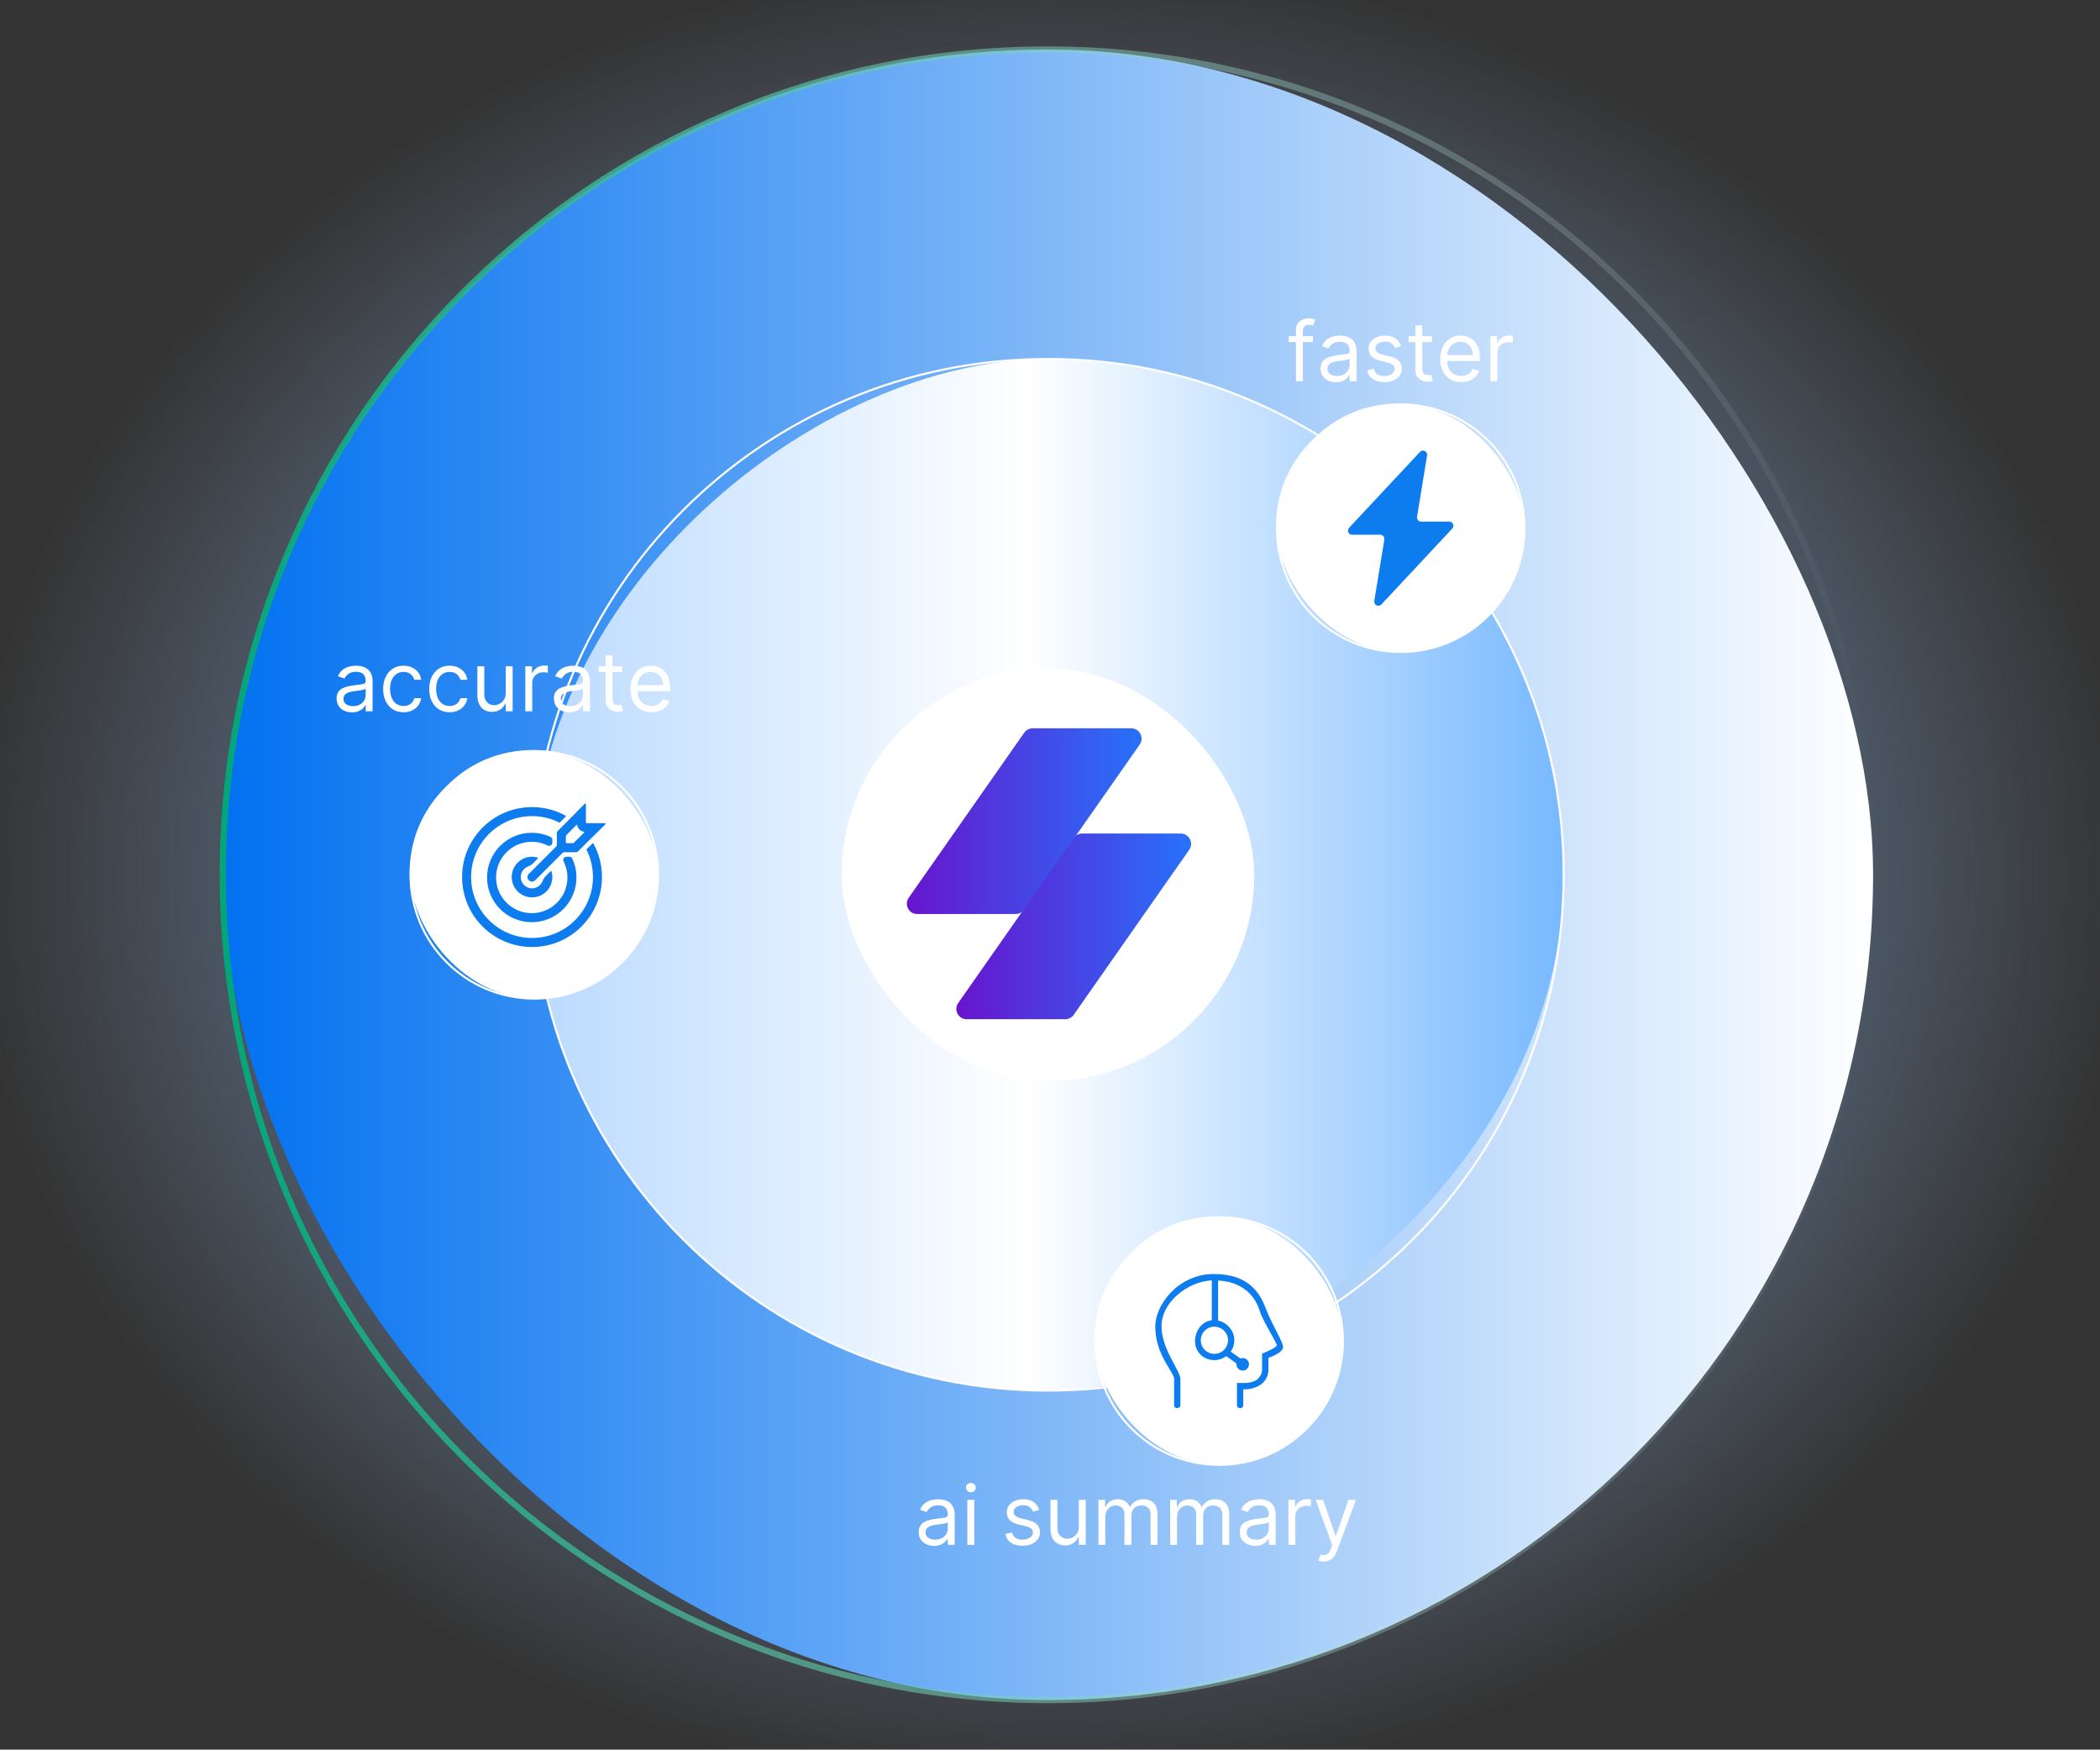 <svg xmlns="http://www.w3.org/2000/svg" xmlns:xlink="http://www.w3.org/1999/xlink" width="1018" height="848" viewBox="0 0 1018 848" fill="none">
<rect x="0" y="0" width="1018" height="848" fill="#333333" stroke="none"/>
<rect  x="0" y="0" width="1018" height="848" rx="20"    fill="url(#linear_fill_27_2130_0)" >
</rect>
<rect  x="108" y="24" width="800" height="800" rx="400"    fill="url(#linear_fill_27_2131_0)" >
</rect>
<path   fill="url(#linear_border_27_2131_0)"  d="M508 22.5C729.742 22.5 909.5 202.258 909.5 424C909.5 645.742 729.742 825.5 508 825.5C286.258 825.5 106.5 645.742 106.5 424Q106.5 342.316 138.052 267.718Q168.528 195.665 224.097 140.097Q279.665 84.528 351.718 54.053Q426.315 22.5 508 22.5L508 22.5ZM508 25.5Q426.925 25.5 352.886 56.816Q281.373 87.064 226.218 142.218Q171.063 197.373 140.815 268.886Q109.5 342.924 109.5 424C109.5 644.085 287.915 822.5 508 822.5C728.085 822.5 906.5 644.085 906.5 424C906.5 203.915 728.085 25.5 508 25.5L508 25.5Z">
</path>
<rect  x="758" y="174" width="500" height="500" transform="rotate(90 758 174)" rx="250"    fill="url(#linear_fill_27_2132_0)" >
</rect>
<path   fill="rgba(255, 255, 255, 1)"  d="M758.5 424C758.5 562.347 646.347 674.5 508 674.5C369.653 674.5 257.5 562.347 257.5 424C257.5 285.653 369.653 173.5 508 173.5Q558.965 173.5 605.506 193.186Q650.461 212.2 685.13 246.87Q719.8 281.539 738.814 326.494Q758.5 373.035 758.5 424ZM757.5 424Q757.5 373.237 737.893 326.883Q718.955 282.108 684.423 247.577Q649.892 213.045 605.117 194.107Q558.762 174.5 508 174.5C370.205 174.5 258.5 286.205 258.5 424C258.5 561.795 370.205 673.5 508 673.5C645.795 673.5 757.5 561.795 757.5 424Z">
</path>
<rect  x="619" y="196" width="120" height="120" rx="60"    fill="#FFFFFF" >
</rect>
<path   fill="rgba(255, 255, 255, 1)"  d="M679 195.5C712.413 195.5 739.5 222.587 739.5 256C739.5 289.413 712.413 316.5 679 316.5C645.587 316.5 618.5 289.413 618.5 256Q618.5 230.94 636.22 213.22Q653.94 195.5 679 195.5ZM679 196.5Q654.354 196.5 636.927 213.927Q619.5 231.354 619.5 256C619.5 288.861 646.139 315.5 679 315.5C711.861 315.5 738.5 288.861 738.5 256C738.5 223.139 711.861 196.5 679 196.5Z">
</path>
<rect  x="531" y="590" width="120" height="120" rx="60"    fill="#FFFFFF" >
</rect>
<path   fill="rgba(255, 255, 255, 1)"  d="M591 589.5C624.413 589.5 651.5 616.587 651.5 650C651.5 683.413 624.413 710.5 591 710.5C557.587 710.5 530.5 683.413 530.5 650Q530.5 624.94 548.22 607.22Q565.94 589.5 591 589.5ZM591 590.5Q566.354 590.5 548.927 607.927Q531.5 625.354 531.5 650C531.5 682.861 558.139 709.5 591 709.5C623.861 709.5 650.5 682.861 650.5 650C650.5 617.139 623.861 590.5 591 590.5Z">
</path>
<rect  x="199" y="364" width="120" height="120" rx="60"    fill="#FFFFFF" >
</rect>
<path   fill="rgba(255, 255, 255, 1)"  d="M259 363.5C292.413 363.5 319.5 390.587 319.5 424C319.5 457.413 292.413 484.5 259 484.5C225.587 484.5 198.5 457.413 198.5 424Q198.5 398.94 216.22 381.22Q233.94 363.5 259 363.5ZM259 364.5Q234.354 364.5 216.927 381.927Q199.5 399.354 199.5 424C199.5 456.861 226.139 483.5 259 483.5C291.861 483.5 318.5 456.861 318.5 424C318.5 391.139 291.861 364.5 259 364.5Z">
</path>
<rect  x="408" y="324" width="200" height="200" rx="100"    fill="#FFFFFF" >
</rect>
<path     fill="url(#linear_fill_27_2138_0)"  d="M500.6 353L548.4 353C552.445 353 554.81 357.556 552.49 360.87L496.49 440.87C495.554 442.207 494.032 443 492.4 443L444.6 443C440.555 443 438.19 438.444 440.51 435.13L496.51 355.13C497.446 353.793 498.968 353 500.6 353Z">
</path>
<path     fill="url(#linear_fill_27_2139_0)"  d="M524.6 404L572.4 404C576.445 404 578.81 408.556 576.49 411.87L520.49 491.87C519.554 493.207 518.032 494 516.4 494L468.6 494C464.555 494 462.19 489.444 464.51 486.13L520.51 406.13C521.446 404.793 522.968 404 524.6 404Z">
</path>
<path d="M702.55 252.82L688.9 252.82C687.67 252.82 686.73 251.71 686.93 250.5L691.79 220.73C692.11 218.78 689.7 217.6 688.35 219.04L653.99 255.81C652.8 257.09 653.7 259.18 655.45 259.18L669.1 259.18C670.33 259.18 671.27 260.29 671.07 261.5L666.21 291.27C665.89 293.22 668.3 294.4 669.65 292.96L704.01 256.19C705.21 254.91 704.3 252.82 702.55 252.82Z"   fill="#0D7CEF" >
</path>
<path d="M291.812 425.094C291.812 443.817 276.63 459 257.906 459C239.183 459 224 443.817 224 425.094C224 406.37 239.183 391.188 257.906 391.188C263.799 391.188 269.343 392.691 274.176 395.337C274.333 395.426 274.367 395.638 274.237 395.768L271.708 398.317L271.421 398.611C271.339 398.693 271.209 398.714 271.106 398.666C270.546 398.386 269.979 398.126 269.404 397.88C265.761 396.342 261.892 395.562 257.906 395.562C253.921 395.562 250.052 396.342 246.415 397.88C242.901 399.37 239.736 401.496 237.029 404.21C234.315 406.924 232.183 410.082 230.699 413.596C229.154 417.239 228.375 421.102 228.375 425.094C228.375 429.079 229.154 432.948 230.692 436.585C232.183 440.099 234.309 443.257 237.022 445.971C239.736 448.685 242.895 450.817 246.408 452.301C250.052 453.846 253.921 454.625 257.906 454.625C261.892 454.625 265.761 453.846 269.397 452.308C272.911 450.817 276.076 448.691 278.783 445.978C281.497 443.264 283.63 440.105 285.113 436.592C286.658 432.948 287.438 429.079 287.438 425.094C287.438 421.102 286.658 417.239 285.12 413.603C284.874 413.021 284.614 412.454 284.334 411.894C284.279 411.791 284.3 411.661 284.389 411.579L284.683 411.292L287.232 408.763C287.362 408.633 287.574 408.667 287.663 408.824C290.309 413.65 291.812 419.194 291.812 425.094ZM277.416 416.139C277.163 415.592 276.616 415.243 276.008 415.243L274.586 415.243C274.176 415.243 273.779 415.407 273.492 415.694C273.014 416.173 272.904 416.897 273.212 417.499C273.39 417.848 273.554 418.203 273.711 418.572C274.613 420.705 275.071 422.968 275.071 425.306C275.071 427.644 274.613 429.906 273.711 432.039C272.843 434.097 271.592 435.949 270.006 437.535C268.413 439.128 266.567 440.372 264.51 441.24C262.37 442.136 260.107 442.594 257.77 442.594C255.432 442.594 253.169 442.136 251.036 441.233C248.979 440.365 247.126 439.114 245.54 437.528C243.947 435.936 242.703 434.09 241.835 432.032C240.933 429.899 240.475 427.637 240.475 425.299C240.475 422.961 240.933 420.698 241.835 418.565C242.703 416.508 243.954 414.655 245.54 413.069C247.133 411.477 248.979 410.232 251.036 409.364C253.169 408.462 255.432 408.004 257.77 408.004C260.107 408.004 262.37 408.462 264.503 409.364C264.838 409.508 265.173 409.658 265.501 409.822C266.103 410.123 266.827 410 267.299 409.521C267.593 409.228 267.757 408.831 267.757 408.414L267.757 407.033C267.757 406.418 267.401 405.864 266.841 405.611C264.079 404.34 261.01 403.629 257.776 403.629C245.779 403.629 236.038 413.432 236.106 425.429C236.168 437.337 245.848 446.969 257.77 446.969C269.719 446.969 279.412 437.31 279.439 425.354C279.446 422.059 278.722 418.935 277.416 416.139ZM267.374 422.394C267.319 422.195 267.066 422.127 266.916 422.277L264.544 424.649L264.421 424.772C263.806 425.388 263.348 426.146 263.047 426.967C262.261 429.127 260.148 430.658 257.694 430.569C254.851 430.46 252.547 428.156 252.438 425.312C252.342 422.858 253.873 420.746 256.04 419.96C256.86 419.659 257.612 419.201 258.234 418.586L258.357 418.463L260.729 416.091C260.88 415.94 260.812 415.694 260.613 415.633C259.731 415.38 258.802 415.25 257.838 415.257C252.41 415.291 248.062 419.666 248.062 425.094C248.062 430.528 252.472 434.938 257.906 434.938C263.334 434.938 267.709 430.59 267.75 425.169C267.757 424.205 267.627 423.269 267.374 422.394ZM293.337 398.98L284.293 398.98C284.143 398.98 284.02 398.857 284.02 398.707L284.02 389.67C284.02 389.506 283.883 389.396 283.746 389.396C283.678 389.396 283.609 389.424 283.555 389.479L276.418 396.684L273.267 399.862L270.259 402.897C270.054 403.103 269.944 403.376 269.944 403.67L269.944 409.515C269.944 409.809 269.828 410.082 269.623 410.287L263.149 416.761L259.909 420.001L256.368 423.549C255.514 424.403 255.514 425.791 256.368 426.646C256.799 427.076 257.353 427.288 257.913 427.288C258.474 427.288 259.034 427.076 259.458 426.646L262.999 423.098L271.421 414.676L272.72 413.377C272.925 413.172 273.205 413.056 273.492 413.056L279.337 413.056C279.624 413.056 279.904 412.939 280.109 412.741L283.138 409.74L286.316 406.589L293.521 399.452C293.699 399.274 293.576 398.98 293.337 398.98ZM283.062 403.649L280.055 406.623L278.305 408.359C278.1 408.564 277.826 408.674 277.532 408.674L274.859 408.674C274.559 408.674 274.312 408.428 274.312 408.127L274.312 405.461C274.312 405.174 274.429 404.894 274.627 404.688L276.37 402.932L279.344 399.931L279.453 399.821C279.562 399.705 279.761 399.773 279.781 399.931C280.109 401.694 281.388 402.774 283.104 403.191C283.247 403.226 283.302 403.41 283.192 403.513L283.062 403.649Z"   fill="#0D7CEF" >
</path>
<path d="M621.969 653.047C622.25 650.641 616.602 642.102 613.844 634.766C611.086 627.43 606.008 617.5 588.453 617.5C570.898 617.5 560.016 632.727 560.016 642.891C560.016 656.625 569.195 665.18 569.156 668.281C569.156 668.328 569.156 681.484 569.156 681.484C569.156 681.484 569.539 682.5 570.492 682.5C571.789 682.5 572.203 681.484 572.203 681.484L572.203 668.281C572.203 664.336 563.117 653.977 563.062 642.891C563 630.938 575.984 621.125 587.438 620.57L587.438 639.898C582.648 640.469 579.312 645.023 579.312 649.992C579.312 655.305 583.359 659.227 588.695 659.227C590.852 659.227 592.836 658.508 594.445 657.32L599.406 660.844C599.383 660.984 599.367 661.117 599.367 661.258C599.367 662.938 600.734 664.297 602.414 664.297C604.102 664.297 605.461 662.938 605.461 661.258C605.461 659.578 604.094 658.219 602.414 658.219C602.008 658.219 601.633 658.305 601.281 658.438L596.609 655.117C597.711 653.555 598.359 651.656 598.359 649.602C598.359 644.977 594.906 641.016 590.5 640.055L590.5 620.633C605.492 621.484 609.516 631.625 610.805 635.781C612.164 640.18 618.953 650.812 618.93 652.031C618.906 653.266 611.82 656.094 611.82 656.094L611.82 664.219C611.82 664.219 611.812 666.211 609.789 668.281C607.898 670.219 603.695 670.312 603.695 670.312L599.633 670.312L599.633 681.484C599.633 681.484 600.023 682.5 601.031 682.5C602.5 682.5 602.68 681.484 602.68 681.484L602.68 673.359C602.68 673.359 606.898 673.805 610.805 671.328C614.961 668.688 614.867 664.219 614.867 664.219L614.867 658.125C616.875 657.477 621.695 655.453 621.969 653.047ZM595.297 649.609C595.297 653.242 592.336 656.195 588.695 656.195C585.047 656.195 582.094 653.25 582.094 649.609C582.094 645.969 585.047 643.023 588.695 643.023C592.344 643.031 595.297 645.977 595.297 649.609Z"   fill="#0D7CEF" >
</path>
<g >
<path     fill="#FFFFFF"  d="M636.472 162.932L636.472 165.773L624.71 165.773L624.71 162.932L636.472 162.932ZM628.233 184.75L628.233 159.92Q628.233 158.045 629.114 156.795Q629.994 155.545 631.401 154.92Q632.807 154.295 634.369 154.295Q635.605 154.295 636.386 154.494Q637.168 154.693 637.551 154.864L636.585 157.761Q636.33 157.676 635.882 157.548Q635.435 157.42 634.71 157.42Q633.048 157.42 632.317 158.259Q631.585 159.097 631.585 160.716L631.585 184.75L628.233 184.75ZM647.608 185.261Q645.534 185.261 643.844 184.473Q642.153 183.685 641.159 182.186Q640.165 180.688 640.165 178.557Q640.165 176.682 640.903 175.51Q641.642 174.338 642.878 173.67Q644.114 173.003 645.612 172.669Q647.111 172.335 648.631 172.136Q650.619 171.881 651.862 171.746Q653.105 171.611 653.68 171.284Q654.256 170.957 654.256 170.148L654.256 170.034Q654.256 167.932 653.112 166.767Q651.969 165.602 649.653 165.602Q647.253 165.602 645.889 166.653Q644.526 167.705 643.972 168.898L640.79 167.761Q641.642 165.773 643.07 164.658Q644.497 163.543 646.195 163.095Q647.892 162.648 649.54 162.648Q650.591 162.648 651.962 162.896Q653.332 163.145 654.618 163.912Q655.903 164.679 656.756 166.227Q657.608 167.776 657.608 170.375L657.608 184.75L654.256 184.75L654.256 181.795L654.085 181.795Q653.744 182.506 652.949 183.315Q652.153 184.125 650.832 184.693Q649.511 185.261 647.608 185.261ZM648.119 182.25Q650.108 182.25 651.479 181.469Q652.849 180.688 653.553 179.452Q654.256 178.216 654.256 176.852L654.256 173.784Q654.043 174.04 653.325 174.246Q652.608 174.452 651.678 174.601Q650.747 174.75 649.874 174.857Q649 174.963 648.46 175.034Q647.153 175.205 646.024 175.581Q644.895 175.957 644.206 176.703Q643.517 177.449 643.517 178.727Q643.517 180.474 644.817 181.362Q646.116 182.25 648.119 182.25ZM679.199 167.818L676.188 168.67Q675.903 167.918 675.357 167.2Q674.81 166.483 673.872 166.014Q672.935 165.545 671.472 165.545Q669.469 165.545 668.141 166.462Q666.812 167.378 666.812 168.784Q666.812 170.034 667.722 170.759Q668.631 171.483 670.562 171.966L673.801 172.761Q676.727 173.472 678.162 174.928Q679.597 176.384 679.597 178.67Q679.597 180.545 678.524 182.023Q677.452 183.5 675.534 184.352Q673.616 185.205 671.074 185.205Q667.736 185.205 665.548 183.756Q663.361 182.307 662.778 179.523L665.96 178.727Q666.415 180.489 667.686 181.369Q668.957 182.25 671.017 182.25Q673.361 182.25 674.746 181.249Q676.131 180.247 676.131 178.841Q676.131 177.705 675.335 176.93Q674.54 176.156 672.892 175.773L669.256 174.92Q666.259 174.21 664.859 172.712Q663.46 171.213 663.46 168.955Q663.46 167.108 664.504 165.688Q665.548 164.267 667.359 163.457Q669.17 162.648 671.472 162.648Q674.71 162.648 676.564 164.068Q678.418 165.489 679.199 167.818ZM694.142 162.932L694.142 165.773L682.835 165.773L682.835 162.932L694.142 162.932ZM686.131 157.705L689.483 157.705L689.483 178.5Q689.483 179.92 689.902 180.624Q690.321 181.327 690.982 181.561Q691.642 181.795 692.381 181.795Q692.935 181.795 693.29 181.732Q693.645 181.668 693.858 181.625L694.54 184.636Q694.199 184.764 693.588 184.899Q692.977 185.034 692.04 185.034Q690.619 185.034 689.263 184.423Q687.906 183.812 687.018 182.562Q686.131 181.312 686.131 179.409L686.131 157.705ZM708.347 185.205Q705.193 185.205 702.913 183.805Q700.634 182.406 699.405 179.885Q698.176 177.364 698.176 174.011Q698.176 170.659 699.405 168.095Q700.634 165.531 702.842 164.089Q705.051 162.648 708.006 162.648Q709.71 162.648 711.372 163.216Q713.034 163.784 714.398 165.055Q715.761 166.327 716.571 168.415Q717.381 170.503 717.381 173.557L717.381 174.977L700.562 174.977L700.562 172.08L713.972 172.08Q713.972 170.233 713.24 168.784Q712.509 167.335 711.166 166.497Q709.824 165.659 708.006 165.659Q706.003 165.659 704.547 166.646Q703.091 167.634 702.31 169.21Q701.528 170.787 701.528 172.591L701.528 174.523Q701.528 176.994 702.388 178.706Q703.247 180.418 704.781 181.305Q706.315 182.193 708.347 182.193Q709.668 182.193 710.74 181.817Q711.812 181.44 712.594 180.68Q713.375 179.92 713.801 178.784L717.04 179.693Q716.528 181.341 715.321 182.584Q714.114 183.827 712.338 184.516Q710.562 185.205 708.347 185.205ZM722.494 184.75L722.494 162.932L725.733 162.932L725.733 166.227L725.96 166.227Q726.557 164.608 728.119 163.599Q729.682 162.591 731.642 162.591Q732.011 162.591 732.565 162.605Q733.119 162.619 733.403 162.648L733.403 166.057Q733.233 166.014 732.629 165.922Q732.026 165.83 731.358 165.83Q729.767 165.83 728.524 166.49Q727.281 167.151 726.564 168.308Q725.847 169.466 725.847 170.943L725.847 184.75L722.494 184.75Z">
</path>
</g>
<g >
<path     fill="#FFFFFF"  d="M452.796 749.261Q450.722 749.261 449.032 748.473Q447.341 747.685 446.347 746.186Q445.353 744.688 445.353 742.557Q445.353 740.682 446.091 739.51Q446.83 738.338 448.066 737.67Q449.302 737.003 450.8 736.669Q452.299 736.335 453.819 736.136Q455.807 735.881 457.05 735.746Q458.293 735.611 458.868 735.284Q459.444 734.957 459.444 734.148L459.444 734.034Q459.444 731.932 458.3 730.767Q457.157 729.602 454.841 729.602Q452.441 729.602 451.077 730.653Q449.714 731.705 449.16 732.898L445.978 731.761Q446.83 729.773 448.258 728.658Q449.685 727.543 451.383 727.095Q453.08 726.648 454.728 726.648Q455.779 726.648 457.15 726.896Q458.52 727.145 459.806 727.912Q461.091 728.679 461.944 730.227Q462.796 731.776 462.796 734.375L462.796 748.75L459.444 748.75L459.444 745.795L459.273 745.795Q458.932 746.506 458.137 747.315Q457.341 748.125 456.02 748.693Q454.699 749.261 452.796 749.261ZM453.307 746.25Q455.296 746.25 456.667 745.469Q458.037 744.688 458.741 743.452Q459.444 742.216 459.444 740.852L459.444 737.784Q459.231 738.04 458.513 738.246Q457.796 738.452 456.866 738.601Q455.935 738.75 455.062 738.857Q454.188 738.963 453.648 739.034Q452.341 739.205 451.212 739.581Q450.083 739.957 449.394 740.703Q448.705 741.449 448.705 742.727Q448.705 744.474 450.005 745.362Q451.305 746.25 453.307 746.25ZM468.932 748.75L468.932 726.932L472.285 726.932L472.285 748.75L468.932 748.75ZM470.637 723.295Q469.657 723.295 468.954 722.628Q468.251 721.96 468.251 721.023Q468.251 720.085 468.954 719.418Q469.657 718.75 470.637 718.75Q471.617 718.75 472.32 719.418Q473.023 720.085 473.023 721.023Q473.023 721.96 472.32 722.628Q471.617 723.295 470.637 723.295ZM503.778 731.818L500.767 732.67Q500.482 731.918 499.936 731.2Q499.389 730.483 498.451 730.014Q497.514 729.545 496.051 729.545Q494.048 729.545 492.72 730.462Q491.392 731.378 491.392 732.784Q491.392 734.034 492.301 734.759Q493.21 735.483 495.142 735.966L498.38 736.761Q501.306 737.472 502.741 738.928Q504.176 740.384 504.176 742.67Q504.176 744.545 503.103 746.023Q502.031 747.5 500.113 748.352Q498.195 749.205 495.653 749.205Q492.315 749.205 490.127 747.756Q487.94 746.307 487.357 743.523L490.539 742.727Q490.994 744.489 492.265 745.369Q493.536 746.25 495.596 746.25Q497.94 746.25 499.325 745.249Q500.71 744.247 500.71 742.841Q500.71 741.705 499.914 740.93Q499.119 740.156 497.471 739.773L493.835 738.92Q490.838 738.21 489.438 736.712Q488.039 735.213 488.039 732.955Q488.039 731.108 489.083 729.688Q490.127 728.267 491.938 727.457Q493.749 726.648 496.051 726.648Q499.289 726.648 501.143 728.068Q502.997 729.489 503.778 731.818ZM522.982 739.83L522.982 726.932L526.335 726.932L526.335 748.75L522.982 748.75L522.982 745.057L522.755 745.057Q521.988 746.719 520.369 747.876Q518.749 749.034 516.278 749.034Q514.232 749.034 512.641 748.132Q511.051 747.23 510.142 745.405Q509.232 743.58 509.232 740.795L509.232 726.932L512.585 726.932L512.585 740.568Q512.585 742.955 513.927 744.375Q515.269 745.795 517.357 745.795Q518.607 745.795 519.907 745.156Q521.207 744.517 522.095 743.196Q522.982 741.875 522.982 739.83ZM532.471 748.75L532.471 726.932L535.71 726.932L535.71 730.341L535.994 730.341Q536.676 728.594 538.195 727.621Q539.715 726.648 541.846 726.648Q544.005 726.648 545.447 727.621Q546.889 728.594 547.698 730.341L547.926 730.341Q548.764 728.651 550.44 727.649Q552.116 726.648 554.46 726.648Q557.386 726.648 559.247 728.473Q561.107 730.298 561.107 734.148L561.107 748.75L557.755 748.75L557.755 734.148Q557.755 731.733 556.434 730.696Q555.113 729.659 553.323 729.659Q551.022 729.659 549.758 731.044Q548.494 732.429 548.494 734.545L548.494 748.75L545.085 748.75L545.085 733.807Q545.085 731.946 543.877 730.803Q542.67 729.659 540.766 729.659Q539.46 729.659 538.33 730.355Q537.201 731.051 536.512 732.28Q535.823 733.509 535.823 735.114L535.823 748.75L532.471 748.75ZM567.244 748.75L567.244 726.932L570.482 726.932L570.482 730.341L570.766 730.341Q571.448 728.594 572.968 727.621Q574.488 726.648 576.619 726.648Q578.778 726.648 580.22 727.621Q581.661 728.594 582.471 730.341L582.698 730.341Q583.536 728.651 585.213 727.649Q586.889 726.648 589.232 726.648Q592.159 726.648 594.019 728.473Q595.88 730.298 595.88 734.148L595.88 748.75L592.528 748.75L592.528 734.148Q592.528 731.733 591.207 730.696Q589.886 729.659 588.096 729.659Q585.795 729.659 584.531 731.044Q583.266 732.429 583.266 734.545L583.266 748.75L579.857 748.75L579.857 733.807Q579.857 731.946 578.65 730.803Q577.443 729.659 575.539 729.659Q574.232 729.659 573.103 730.355Q571.974 731.051 571.285 732.28Q570.596 733.509 570.596 735.114L570.596 748.75L567.244 748.75ZM608.437 749.261Q606.363 749.261 604.673 748.473Q602.982 747.685 601.988 746.186Q600.994 744.688 600.994 742.557Q600.994 740.682 601.732 739.51Q602.471 738.338 603.707 737.67Q604.943 737.003 606.441 736.669Q607.94 736.335 609.46 736.136Q611.448 735.881 612.691 735.746Q613.934 735.611 614.509 735.284Q615.085 734.957 615.085 734.148L615.085 734.034Q615.085 731.932 613.941 730.767Q612.798 729.602 610.482 729.602Q608.082 729.602 606.718 730.653Q605.355 731.705 604.801 732.898L601.619 731.761Q602.471 729.773 603.899 728.658Q605.326 727.543 607.024 727.095Q608.721 726.648 610.369 726.648Q611.42 726.648 612.791 726.896Q614.161 727.145 615.447 727.912Q616.732 728.679 617.585 730.227Q618.437 731.776 618.437 734.375L618.437 748.75L615.085 748.75L615.085 745.795L614.914 745.795Q614.573 746.506 613.778 747.315Q612.982 748.125 611.661 748.693Q610.34 749.261 608.437 749.261ZM608.948 746.25Q610.937 746.25 612.308 745.469Q613.678 744.688 614.382 743.452Q615.085 742.216 615.085 740.852L615.085 737.784Q614.872 738.04 614.154 738.246Q613.437 738.452 612.507 738.601Q611.576 738.75 610.703 738.857Q609.829 738.963 609.289 739.034Q607.982 739.205 606.853 739.581Q605.724 739.957 605.035 740.703Q604.346 741.449 604.346 742.727Q604.346 744.474 605.646 745.362Q606.945 746.25 608.948 746.25ZM624.573 748.75L624.573 726.932L627.812 726.932L627.812 730.227L628.039 730.227Q628.636 728.608 630.198 727.599Q631.761 726.591 633.721 726.591Q634.09 726.591 634.644 726.605Q635.198 726.619 635.482 726.648L635.482 730.057Q635.312 730.014 634.708 729.922Q634.105 729.83 633.437 729.83Q631.846 729.83 630.603 730.49Q629.36 731.151 628.643 732.308Q627.926 733.466 627.926 734.943L627.926 748.75L624.573 748.75ZM641.619 756.875Q640.766 756.875 640.099 756.74Q639.431 756.605 639.176 756.477L640.028 753.523Q641.86 753.991 643.082 753.501Q644.303 753.011 645.198 750.568L645.823 748.864L637.755 726.932L641.391 726.932L647.414 744.318L647.641 744.318L653.664 726.932L657.329 726.989L648.039 751.932Q647.414 753.594 646.491 754.695Q645.568 755.795 644.353 756.335Q643.139 756.875 641.619 756.875Z">
</path>
</g>
<g >
<path     fill="#FFFFFF"  d="M170.619 345.261Q168.545 345.261 166.855 344.473Q165.165 343.685 164.17 342.186Q163.176 340.688 163.176 338.557Q163.176 336.682 163.915 335.51Q164.653 334.338 165.889 333.67Q167.125 333.003 168.624 332.669Q170.122 332.335 171.642 332.136Q173.631 331.881 174.874 331.746Q176.116 331.611 176.692 331.284Q177.267 330.957 177.267 330.148L177.267 330.034Q177.267 327.932 176.124 326.767Q174.98 325.602 172.665 325.602Q170.264 325.602 168.901 326.653Q167.537 327.705 166.983 328.898L163.801 327.761Q164.653 325.773 166.081 324.658Q167.509 323.543 169.206 323.095Q170.903 322.648 172.551 322.648Q173.602 322.648 174.973 322.896Q176.344 323.145 177.629 323.912Q178.915 324.679 179.767 326.227Q180.619 327.776 180.619 330.375L180.619 344.75L177.267 344.75L177.267 341.795L177.097 341.795Q176.756 342.506 175.96 343.315Q175.165 344.125 173.844 344.693Q172.523 345.261 170.619 345.261ZM171.131 342.25Q173.119 342.25 174.49 341.469Q175.861 340.688 176.564 339.452Q177.267 338.216 177.267 336.852L177.267 333.784Q177.054 334.04 176.337 334.246Q175.619 334.452 174.689 334.601Q173.759 334.75 172.885 334.857Q172.011 334.963 171.472 335.034Q170.165 335.205 169.036 335.581Q167.906 335.957 167.217 336.703Q166.528 337.449 166.528 338.727Q166.528 340.474 167.828 341.362Q169.128 342.25 171.131 342.25ZM195.619 345.205Q192.551 345.205 190.335 343.756Q188.119 342.307 186.926 339.764Q185.733 337.222 185.733 333.955Q185.733 330.631 186.962 328.081Q188.19 325.531 190.399 324.089Q192.608 322.648 195.562 322.648Q197.864 322.648 199.71 323.5Q201.557 324.352 202.736 325.886Q203.915 327.42 204.199 329.466L200.847 329.466Q200.463 327.974 199.149 326.817Q197.835 325.659 195.619 325.659Q193.659 325.659 192.189 326.675Q190.719 327.69 189.902 329.53Q189.085 331.369 189.085 333.841Q189.085 336.369 189.888 338.244Q190.69 340.119 192.161 341.156Q193.631 342.193 195.619 342.193Q196.926 342.193 197.991 341.739Q199.057 341.284 199.795 340.432Q200.534 339.58 200.847 338.386L204.199 338.386Q203.915 340.318 202.8 341.859Q201.685 343.401 199.859 344.303Q198.034 345.205 195.619 345.205ZM217.949 345.205Q214.881 345.205 212.665 343.756Q210.449 342.307 209.256 339.764Q208.062 337.222 208.062 333.955Q208.062 330.631 209.291 328.081Q210.52 325.531 212.729 324.089Q214.938 322.648 217.892 322.648Q220.193 322.648 222.04 323.5Q223.886 324.352 225.065 325.886Q226.244 327.42 226.528 329.466L223.176 329.466Q222.793 327.974 221.479 326.817Q220.165 325.659 217.949 325.659Q215.989 325.659 214.518 326.675Q213.048 327.69 212.232 329.53Q211.415 331.369 211.415 333.841Q211.415 336.369 212.217 338.244Q213.02 340.119 214.49 341.156Q215.96 342.193 217.949 342.193Q219.256 342.193 220.321 341.739Q221.386 341.284 222.125 340.432Q222.864 339.58 223.176 338.386L226.528 338.386Q226.244 340.318 225.129 341.859Q224.014 343.401 222.189 344.303Q220.364 345.205 217.949 345.205ZM245.165 335.83L245.165 322.932L248.517 322.932L248.517 344.75L245.165 344.75L245.165 341.057L244.938 341.057Q244.17 342.719 242.551 343.876Q240.932 345.034 238.46 345.034Q236.415 345.034 234.824 344.132Q233.233 343.23 232.324 341.405Q231.415 339.58 231.415 336.795L231.415 322.932L234.767 322.932L234.767 336.568Q234.767 338.955 236.109 340.375Q237.452 341.795 239.54 341.795Q240.79 341.795 242.089 341.156Q243.389 340.517 244.277 339.196Q245.165 337.875 245.165 335.83ZM254.653 344.75L254.653 322.932L257.892 322.932L257.892 326.227L258.119 326.227Q258.716 324.608 260.278 323.599Q261.841 322.591 263.801 322.591Q264.17 322.591 264.724 322.605Q265.278 322.619 265.562 322.648L265.562 326.057Q265.392 326.014 264.788 325.922Q264.185 325.83 263.517 325.83Q261.926 325.83 260.683 326.49Q259.44 327.151 258.723 328.308Q258.006 329.466 258.006 330.943L258.006 344.75L254.653 344.75ZM275.96 345.261Q273.886 345.261 272.196 344.473Q270.506 343.685 269.511 342.186Q268.517 340.688 268.517 338.557Q268.517 336.682 269.256 335.51Q269.994 334.338 271.23 333.67Q272.466 333.003 273.964 332.669Q275.463 332.335 276.983 332.136Q278.972 331.881 280.214 331.746Q281.457 331.611 282.033 331.284Q282.608 330.957 282.608 330.148L282.608 330.034Q282.608 327.932 281.464 326.767Q280.321 325.602 278.006 325.602Q275.605 325.602 274.241 326.653Q272.878 327.705 272.324 328.898L269.142 327.761Q269.994 325.773 271.422 324.658Q272.849 323.543 274.547 323.095Q276.244 322.648 277.892 322.648Q278.943 322.648 280.314 322.896Q281.685 323.145 282.97 323.912Q284.256 324.679 285.108 326.227Q285.96 327.776 285.96 330.375L285.96 344.75L282.608 344.75L282.608 341.795L282.438 341.795Q282.097 342.506 281.301 343.315Q280.506 344.125 279.185 344.693Q277.864 345.261 275.96 345.261ZM276.472 342.25Q278.46 342.25 279.831 341.469Q281.202 340.688 281.905 339.452Q282.608 338.216 282.608 336.852L282.608 333.784Q282.395 334.04 281.678 334.246Q280.96 334.452 280.03 334.601Q279.099 334.75 278.226 334.857Q277.352 334.963 276.812 335.034Q275.506 335.205 274.376 335.581Q273.247 335.957 272.558 336.703Q271.869 337.449 271.869 338.727Q271.869 340.474 273.169 341.362Q274.469 342.25 276.472 342.25ZM301.585 322.932L301.585 325.773L290.278 325.773L290.278 322.932L301.585 322.932ZM293.574 317.705L296.926 317.705L296.926 338.5Q296.926 339.92 297.345 340.624Q297.764 341.327 298.425 341.561Q299.085 341.795 299.824 341.795Q300.378 341.795 300.733 341.732Q301.088 341.668 301.301 341.625L301.983 344.636Q301.642 344.764 301.031 344.899Q300.42 345.034 299.483 345.034Q298.062 345.034 296.706 344.423Q295.349 343.812 294.462 342.562Q293.574 341.312 293.574 339.409L293.574 317.705ZM315.79 345.205Q312.636 345.205 310.357 343.805Q308.077 342.406 306.848 339.885Q305.619 337.364 305.619 334.011Q305.619 330.659 306.848 328.095Q308.077 325.531 310.286 324.089Q312.494 322.648 315.449 322.648Q317.153 322.648 318.815 323.216Q320.477 323.784 321.841 325.055Q323.205 326.327 324.014 328.415Q324.824 330.503 324.824 333.557L324.824 334.977L308.006 334.977L308.006 332.08L321.415 332.08Q321.415 330.233 320.683 328.784Q319.952 327.335 318.609 326.497Q317.267 325.659 315.449 325.659Q313.446 325.659 311.99 326.646Q310.534 327.634 309.753 329.21Q308.972 330.787 308.972 332.591L308.972 334.523Q308.972 336.994 309.831 338.706Q310.69 340.418 312.224 341.305Q313.759 342.193 315.79 342.193Q317.111 342.193 318.183 341.817Q319.256 341.44 320.037 340.68Q320.818 339.92 321.244 338.784L324.483 339.693Q323.972 341.341 322.764 342.584Q321.557 343.827 319.781 344.516Q318.006 345.205 315.79 345.205Z">
</path>
</g>
<defs>
<radialGradient id="linear_fill_27_2130_0" cx="0" cy="0" r="1" gradientTransform="translate(509 424) rotate(-180) scale(518.508, 446.989)" gradientUnits="userSpaceOnUse">
<stop offset="0" stop-color="#77B1FC"  />
<stop offset="1" stop-color="#A3CBFF" stop-opacity="0" />
</radialGradient>
<linearGradient id="linear_fill_27_2131_0" x1="108" y1="424" x2="908" y2="424" gradientUnits="userSpaceOnUse">
<stop offset="0" stop-color="#0271F0"  />
<stop offset="1" stop-color="#FFFFFF"  />
</linearGradient>
<linearGradient id="linear_border_27_2131_0" x1="108" y1="424" x2="908" y2="424" gradientUnits="userSpaceOnUse">
<stop offset="0" stop-color="#03A678"  />
<stop offset="1" stop-color="#FFFFFF" stop-opacity="0" />
</linearGradient>
<linearGradient id="linear_fill_27_2132_0" x1="1008" y1="174" x2="1008" y2="674" gradientUnits="userSpaceOnUse">
<stop offset="0" stop-color="#78B9FF"  />
<stop offset="0.522" stop-color="#FFFFFF"  />
<stop offset="1" stop-color="#BADAFF"  />
</linearGradient>
<linearGradient id="linear_fill_27_2138_0" x1="435" y1="398" x2="558" y2="398" gradientUnits="userSpaceOnUse">
<stop offset="0" stop-color="#6A11CB"  />
<stop offset="1" stop-color="#2575FC"  />
</linearGradient>
<linearGradient id="linear_fill_27_2139_0" x1="459" y1="449" x2="582" y2="449" gradientUnits="userSpaceOnUse">
<stop offset="0" stop-color="#6A11CB"  />
<stop offset="1" stop-color="#2575FC"  />
</linearGradient>
</defs>
</svg>
